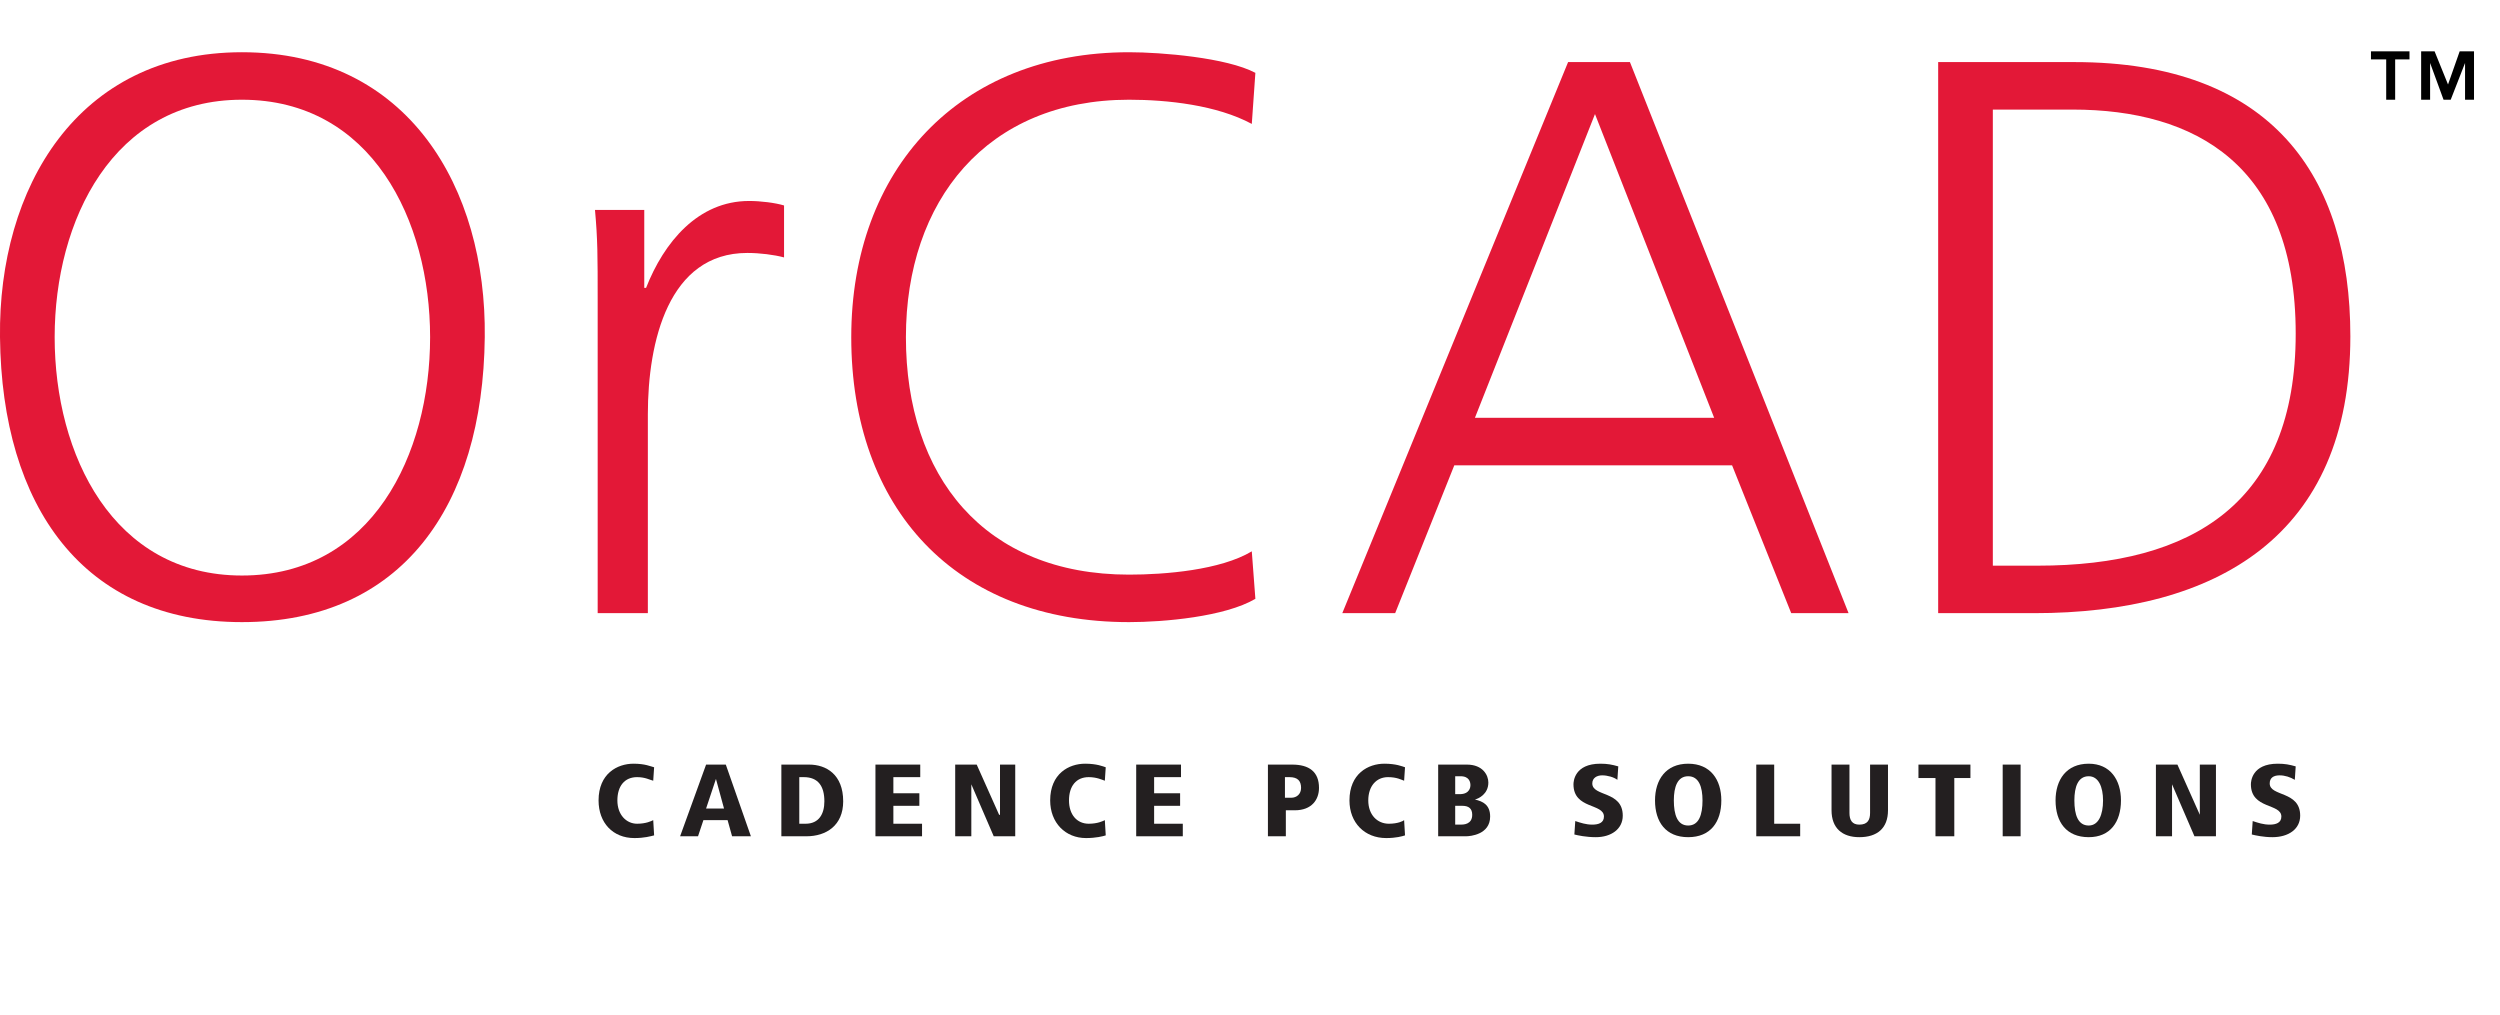 <?xml version="1.0" encoding="UTF-8"?>
<!-- Creator: CorelDRAW -->
<svg xmlns="http://www.w3.org/2000/svg" xmlns:xlink="http://www.w3.org/1999/xlink" xmlns:xodm="http://www.corel.com/coreldraw/odm/2003" xml:space="preserve" width="101px" height="41px" version="1.1" style="shape-rendering:geometricPrecision; text-rendering:geometricPrecision; image-rendering:optimizeQuality; fill-rule:evenodd; clip-rule:evenodd" viewBox="0 0 27.9 11.28">
 <defs>
  <style type="text/css">
   <![CDATA[
    .fil0 {fill:none}
    .fil3 {fill:black;fill-rule:nonzero}
    .fil1 {fill:#231F20;fill-rule:nonzero}
    .fil2 {fill:#E31837;fill-rule:nonzero}
   ]]>
  </style>
 </defs>
 <g id="Layer_x0020_1">
  <g id="_2553310520144">
   <rect class="fil0" width="27.9" height="11.28"></rect>
   <g>
    <g id="_2868615888256">
     <g>
      <path class="fil1" d="M7.29 8.69c-0.04,-0.01 -0.09,-0.04 -0.18,-0.04 -0.14,0 -0.22,0.1 -0.22,0.26 0,0.16 0.1,0.26 0.22,0.26 0.1,0 0.16,-0.03 0.18,-0.04l0.01 0.17c-0.04,0.01 -0.11,0.03 -0.22,0.03 -0.24,0 -0.4,-0.17 -0.4,-0.42 0,-0.3 0.21,-0.41 0.39,-0.41 0.13,0 0.19,0.03 0.23,0.04l-0.01 0.15z"></path>
      <path class="fil1" d="M8.12 9.13l-0.27 0 -0.06 0.18 -0.2 0 0.29 -0.8 0.22 0 0.28 0.8 -0.21 0 -0.05 -0.18zm-0.13 -0.46l0 0 -0.11 0.33 0.2 0 -0.09 -0.33z"></path>
      <path class="fil1" d="M8.72 8.51l0.31 0c0.19,0 0.38,0.11 0.38,0.41 0,0.27 -0.19,0.39 -0.41,0.39l-0.28 0 0 -0.8 0 0zm0.2 0.66l0.07 0c0.15,0 0.21,-0.11 0.21,-0.25 0,-0.17 -0.07,-0.27 -0.23,-0.27l-0.05 0 0 0.52 0 0z"></path>
      <polygon class="fil1" points="9.77,8.51 10.27,8.51 10.27,8.65 9.97,8.65 9.97,8.83 10.26,8.83 10.26,8.97 9.97,8.97 9.97,9.17 10.29,9.17 10.29,9.31 9.77,9.31 "></polygon>
      <polygon class="fil1" points="10.66,8.51 10.9,8.51 11.15,9.07 11.16,9.07 11.16,8.51 11.33,8.51 11.33,9.31 11.09,9.31 10.84,8.73 10.84,8.73 10.84,9.31 10.66,9.31 "></polygon>
      <path class="fil1" d="M12.33 8.69c-0.03,-0.01 -0.09,-0.04 -0.18,-0.04 -0.14,0 -0.22,0.1 -0.22,0.26 0,0.16 0.09,0.26 0.22,0.26 0.1,0 0.16,-0.03 0.18,-0.04l0.01 0.17c-0.03,0.01 -0.11,0.03 -0.22,0.03 -0.23,0 -0.4,-0.17 -0.4,-0.42 0,-0.3 0.21,-0.41 0.39,-0.41 0.13,0 0.2,0.03 0.23,0.04l-0.01 0.15z"></path>
      <polygon class="fil1" points="12.68,8.51 13.18,8.51 13.18,8.65 12.88,8.65 12.88,8.83 13.17,8.83 13.17,8.97 12.88,8.97 12.88,9.17 13.2,9.17 13.2,9.31 12.68,9.31 "></polygon>
      <path class="fil1" d="M14.15 8.51l0.27 0c0.19,0 0.3,0.08 0.3,0.26 0,0.13 -0.08,0.25 -0.27,0.25l-0.1 0 0 0.29 -0.2 0 0 -0.8 0 0zm0.26 0.37c0.06,0 0.11,-0.04 0.11,-0.11 0,-0.08 -0.04,-0.12 -0.13,-0.12l-0.05 0 0 0.23 0.07 0 0 0z"></path>
      <path class="fil1" d="M15.67 8.69c-0.03,-0.01 -0.08,-0.04 -0.18,-0.04 -0.13,0 -0.22,0.1 -0.22,0.26 0,0.16 0.1,0.26 0.23,0.26 0.1,0 0.16,-0.03 0.17,-0.04l0.01 0.17c-0.03,0.01 -0.1,0.03 -0.21,0.03 -0.24,0 -0.41,-0.17 -0.41,-0.42 0,-0.3 0.21,-0.41 0.39,-0.41 0.13,0 0.2,0.03 0.23,0.04l-0.01 0.15z"></path>
      <path class="fil1" d="M16.05 8.51l0.32 0c0.18,0 0.24,0.12 0.24,0.2 0,0.13 -0.11,0.18 -0.15,0.19l0 0c0.09,0.02 0.17,0.06 0.17,0.19 0,0.2 -0.22,0.22 -0.27,0.22l-0.31 0 0 -0.8 0 0 0 0zm0.19 0.33l0.05 0c0.12,0 0.12,-0.09 0.12,-0.1 0,-0.03 -0.01,-0.1 -0.11,-0.1l-0.06 0 0 0.2 0 0 0 0zm0 0.34l0.06 0c0.03,0 0.13,0 0.13,-0.11 0,-0.07 -0.04,-0.1 -0.11,-0.1l-0.08 0 0 0.21 0 0z"></path>
      <path class="fil1" d="M18.05 8.68c-0.04,-0.03 -0.11,-0.05 -0.17,-0.05 -0.06,0 -0.11,0.03 -0.11,0.09 0,0.15 0.34,0.08 0.34,0.36 0,0.15 -0.13,0.24 -0.3,0.24 -0.11,0 -0.2,-0.02 -0.24,-0.03l0.01 -0.15c0.06,0.02 0.12,0.04 0.19,0.04 0.07,0 0.13,-0.02 0.13,-0.09 0,-0.15 -0.34,-0.08 -0.34,-0.36 0,-0.03 0.01,-0.23 0.3,-0.23 0.08,0 0.13,0.01 0.2,0.03l-0.01 0.15 0 0z"></path>
      <g>
       <path class="fil1" d="M18.84 8.5c0.25,0 0.37,0.18 0.37,0.41 0,0.24 -0.12,0.41 -0.37,0.41 -0.25,0 -0.37,-0.17 -0.37,-0.41 0,-0.23 0.12,-0.41 0.37,-0.41l0 0zm0 0.69c0.12,0 0.16,-0.12 0.16,-0.28 0,-0.15 -0.04,-0.27 -0.16,-0.27 -0.12,0 -0.16,0.12 -0.16,0.27 0,0.16 0.04,0.28 0.16,0.28z"></path>
      </g>
      <polygon class="fil1" points="19.6,8.51 19.8,8.51 19.8,9.17 20.09,9.17 20.09,9.31 19.6,9.31 "></polygon>
      <path class="fil1" d="M20.43 8.51l0.21 0 0 0.54c0,0.08 0.03,0.13 0.11,0.13 0.09,0 0.12,-0.05 0.12,-0.13l0 -0.54 0.2 0 0 0.51c0,0.2 -0.12,0.3 -0.32,0.3 -0.19,0 -0.31,-0.1 -0.31,-0.3l0 -0.51 0 0 -0.01 0z"></path>
      <polygon class="fil1" points="21.6,8.66 21.41,8.66 21.41,8.51 21.99,8.51 21.99,8.66 21.81,8.66 21.81,9.31 21.6,9.31 "></polygon>
      <rect class="fil1" x="22.35" y="8.51" width="0.2" height="0.8"></rect>
      <g>
       <path class="fil1" d="M23.31 8.5c0.24,0 0.36,0.18 0.36,0.41 0,0.24 -0.12,0.41 -0.36,0.41 -0.25,0 -0.37,-0.17 -0.37,-0.41 0,-0.23 0.12,-0.41 0.37,-0.41l0 0zm0 0.69c0.11,0 0.16,-0.12 0.16,-0.28 0,-0.15 -0.05,-0.27 -0.16,-0.27 -0.12,0 -0.16,0.12 -0.16,0.27 0,0.16 0.04,0.28 0.16,0.28z"></path>
      </g>
      <polygon class="fil1" points="24.06,8.51 24.3,8.51 24.55,9.07 24.55,9.07 24.55,8.51 24.73,8.51 24.73,9.31 24.49,9.31 24.24,8.73 24.24,8.73 24.24,9.31 24.06,9.31 "></polygon>
      <path class="fil1" d="M25.61 8.68c-0.05,-0.03 -0.11,-0.05 -0.17,-0.05 -0.07,0 -0.11,0.03 -0.11,0.09 0,0.15 0.34,0.08 0.34,0.36 0,0.15 -0.13,0.24 -0.31,0.24 -0.1,0 -0.19,-0.02 -0.23,-0.03l0.01 -0.15c0.06,0.02 0.12,0.04 0.19,0.04 0.07,0 0.13,-0.02 0.13,-0.09 0,-0.15 -0.34,-0.08 -0.34,-0.36 0,-0.03 0.01,-0.23 0.3,-0.23 0.08,0 0.13,0.01 0.2,0.03l-0.01 0.15 0 0z"></path>
     </g>
     <g>
      <g>
       <path class="fil2" d="M2.7 0.56c1.86,0 2.73,1.52 2.71,3.18 -0.02,1.89 -0.93,3.18 -2.71,3.18 -1.77,0 -2.68,-1.29 -2.7,-3.18 -0.02,-1.66 0.86,-3.18 2.7,-3.18zm-2.09 3.18c0,1.31 0.65,2.66 2.09,2.66 1.45,0 2.1,-1.35 2.1,-2.66 0,-1.3 -0.65,-2.65 -2.1,-2.65 -1.44,0 -2.09,1.35 -2.09,2.65z"></path>
       <path class="fil2" d="M6.67 3.33c0,-0.5 0,-0.68 -0.03,-1.01l0.55 0 0 0.87 0.02 0c0.2,-0.51 0.58,-0.97 1.15,-0.97 0.13,0 0.29,0.02 0.39,0.05l0 0.58c-0.11,-0.03 -0.27,-0.05 -0.41,-0.05 -0.88,0 -1.11,0.99 -1.11,1.8l0 2.22 -0.56 0 0 -3.49 0 0 0 0z"></path>
       <path class="fil2" d="M13.97 1.36c-0.39,-0.21 -0.94,-0.27 -1.37,-0.27 -1.59,0 -2.49,1.13 -2.49,2.65 0,1.55 0.87,2.65 2.49,2.65 0.4,0 1.02,-0.05 1.37,-0.26l0.04 0.53c-0.34,0.2 -1.02,0.26 -1.41,0.26 -1.94,0 -3.1,-1.27 -3.1,-3.18 0,-1.87 1.2,-3.18 3.1,-3.18 0.36,0 1.09,0.06 1.41,0.23l-0.04 0.57 0 0z"></path>
       <path class="fil2" d="M17.5 0.67l0.69 0 2.44 6.15 -0.64 0 -0.66 -1.65 -3.1 0 -0.66 1.65 -0.59 0 2.52 -6.15zm0.3 0.58l-1.34 3.39 2.67 0 -1.33 -3.39z"></path>
       <path class="fil2" d="M21.63 0.67l1.52 0c2.2,0 3.08,1.27 3.08,3.06 0,2.23 -1.49,3.09 -3.53,3.09l-1.07 0 0 -6.15 0 0 0 0zm0.61 5.62l0.5 0c1.74,0 2.88,-0.71 2.88,-2.59 0,-1.88 -1.12,-2.5 -2.49,-2.5l-0.89 0 0 5.09 0 0 0 0z"></path>
      </g>
      <path class="fil3" d="M26.63 0.64l-0.17 0 0 -0.09 0.43 0 0 0.09 -0.16 0 0 0.45 -0.1 0 0 -0.45 0 0 0 0zm0.39 -0.09l0.15 0 0.15 0.37 0.13 -0.37 0.16 0 0 0.54 -0.1 0 0 -0.41 0 0 -0.16 0.41 -0.08 0 -0.15 -0.41 0 0 0 0.41 -0.1 0 0 -0.54 0 0 0 0z"></path>
     </g>
    </g>
   </g>
  </g>
 </g>
</svg>
